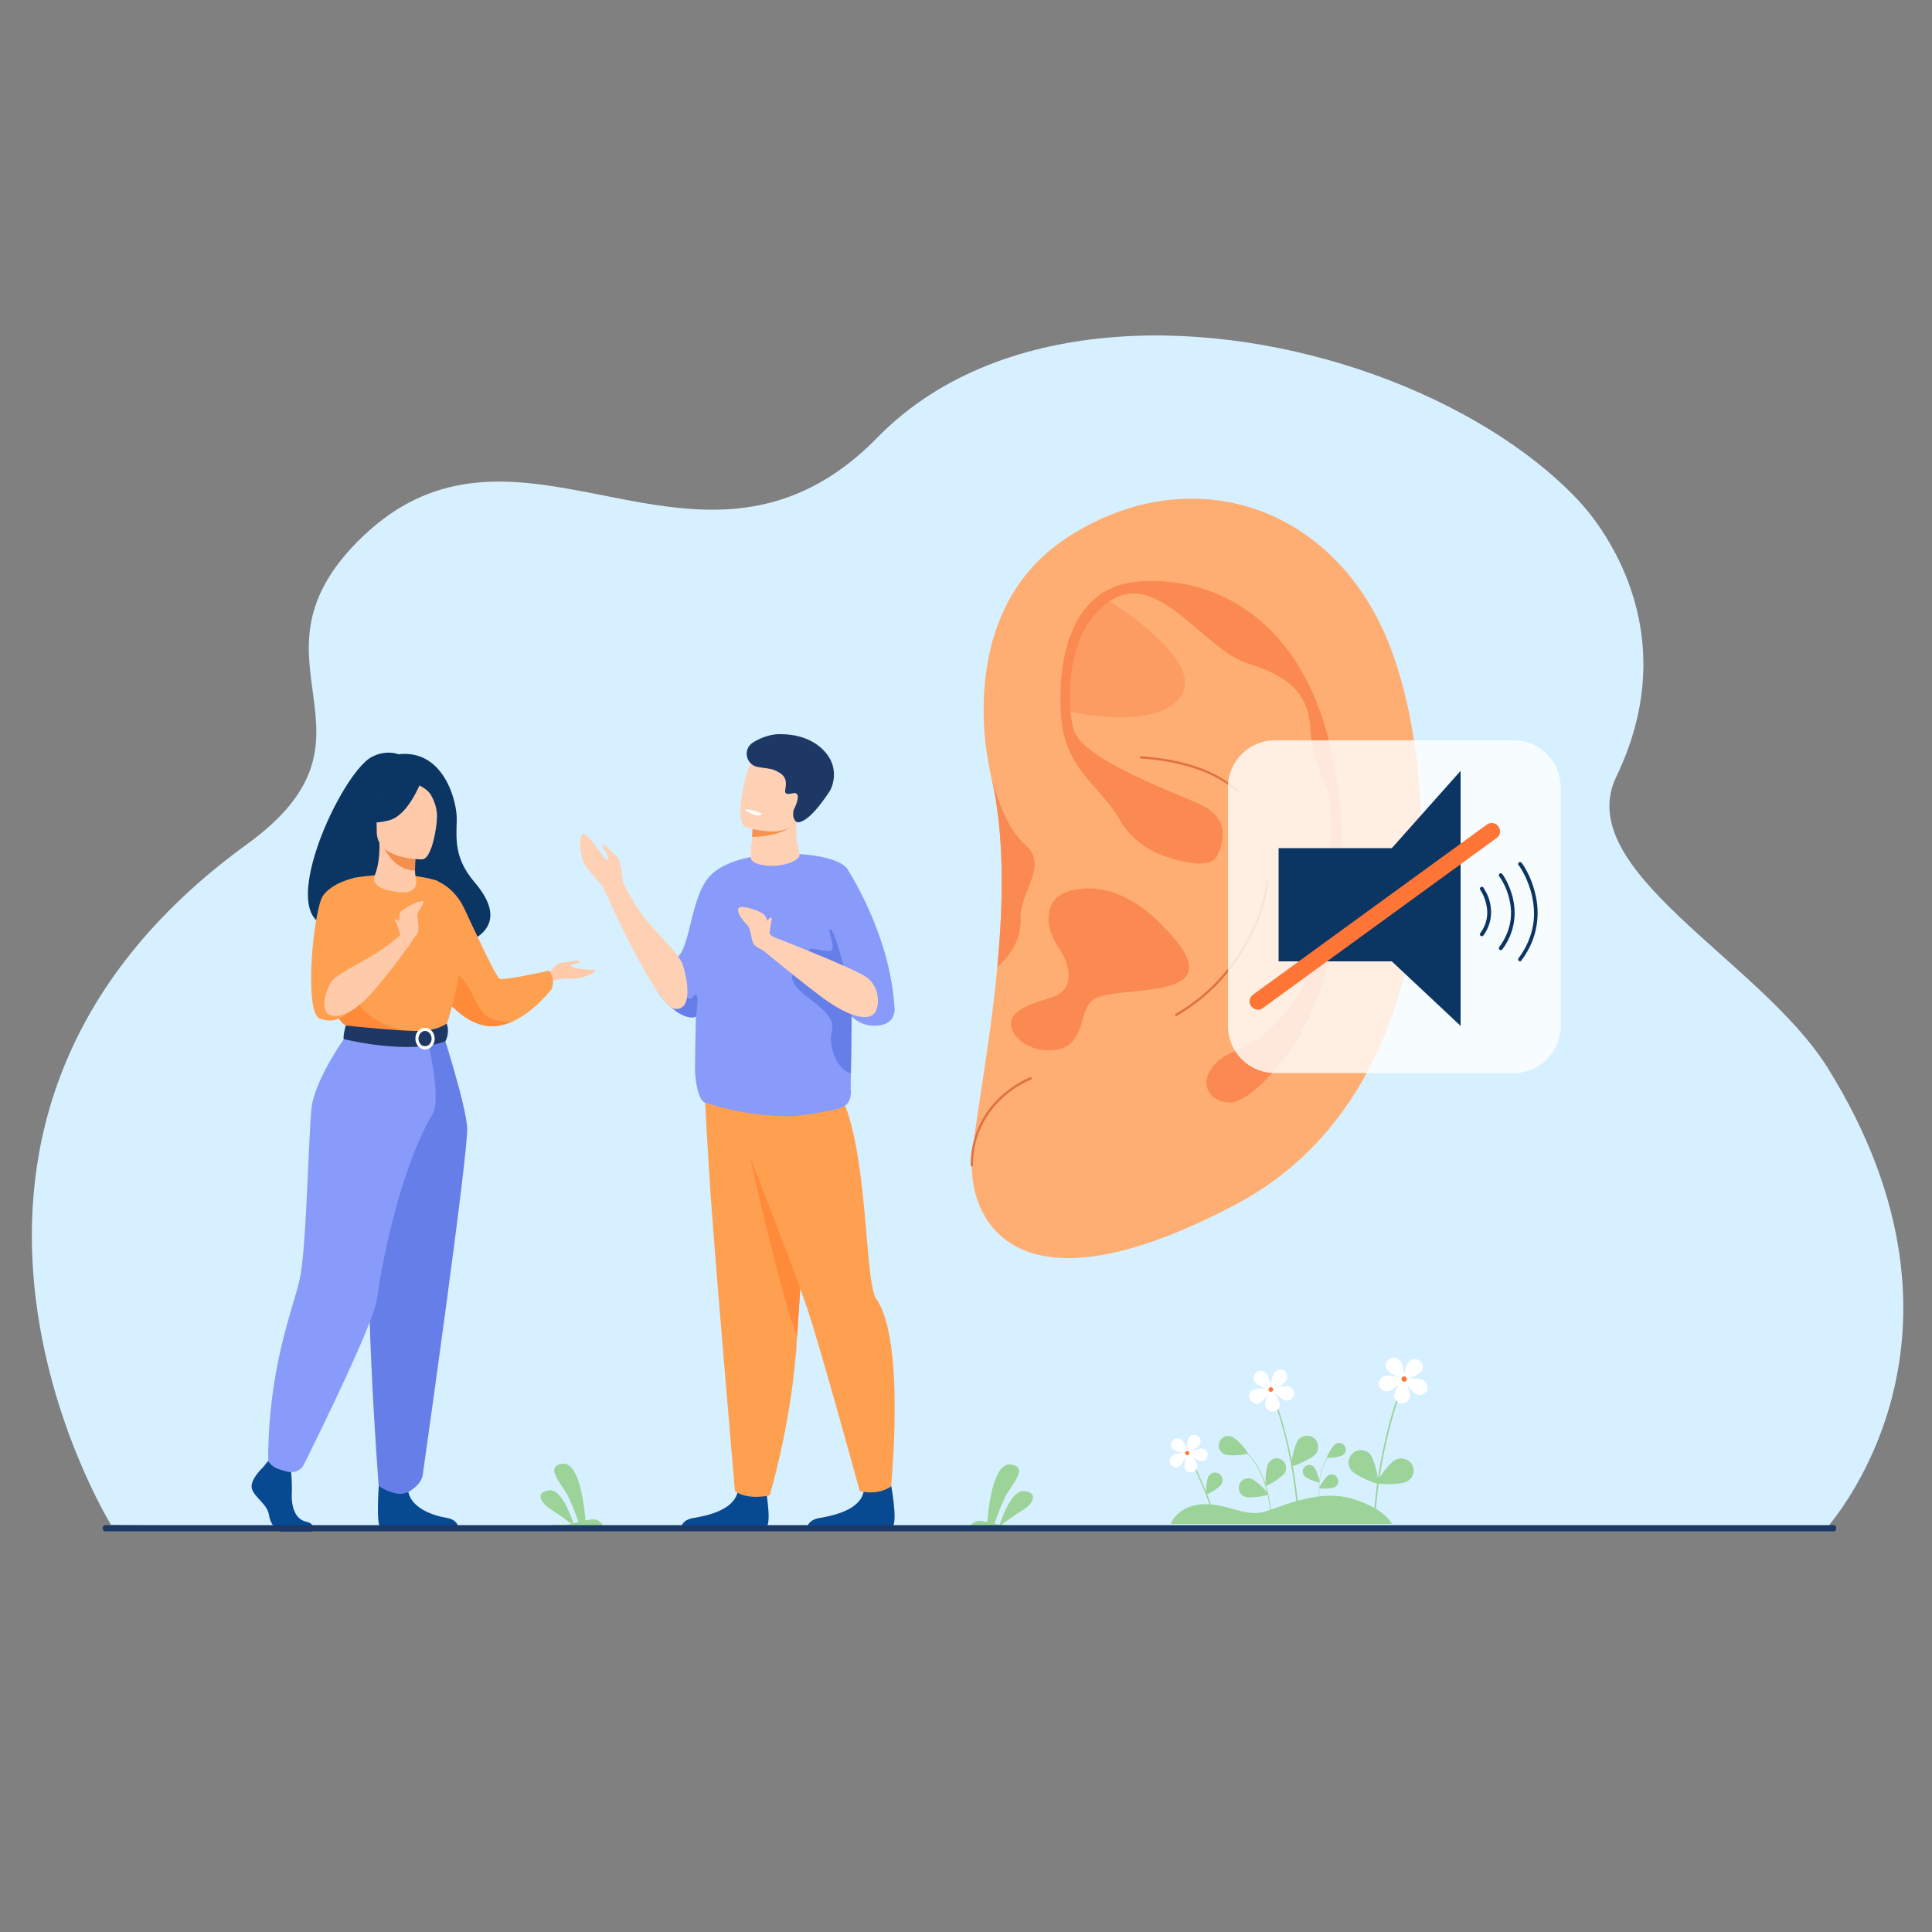 <?xml version="1.0" encoding="utf-8"?>
<!-- Generator: Adobe Illustrator 23.0.2, SVG Export Plug-In . SVG Version: 6.00 Build 0)  -->
<svg version="1.1" id="Слой_1" xmlns="http://www.w3.org/2000/svg" xmlns:xlink="http://www.w3.org/1999/xlink" x="0px" y="0px"
	 viewBox="0 0 500 500" style="enable-background:new 0 0 500 500;" xml:space="preserve">
<rect x="0" y="0" width="500" height="500" fill="#808080" stroke="none"/>
<style type="text/css">
	.st0{fill:#D7F0FF;}
	.st1{fill:#899BFA;}
	.st2{fill:#FFD1B4;}
	.st3{fill:#074A92;}
	.st4{fill:#FFA051;}
	.st5{fill:#FF8A3A;}
	.st6{fill:#F9924F;}
	.st7{fill:#1E3865;}
	.st8{fill:#FFFFFF;}
	.st9{fill:#667EE8;}
	.st10{fill:#FFAE73;}
	.st11{fill:#DF733E;}
	.st12{opacity:0.5;}
	.st13{fill:#FA8A51;}
	.st14{fill:#0B3563;}
	.st15{fill:#FFCAA9;}
	.st16{fill:#F48F4E;}
	.st17{fill:#9BD399;}
	.st18{fill:#FF7536;}
	.st19{opacity:0.8;}
</style>
<g>
	<g>
		<path class="st0" d="M473,395.2c-28.5,0-444.2,0.1-444.4-0.6l0-0.1c0,0,0-0.1,0-0.1c-0.2-0.4-64-103.9,35.3-175.9
			c38.9-28.2-2.4-46.8,28.5-78.2c35.5-36.1,74.3,3.8,113.8-12.5c7-2.9,14-7.5,21-14.7c16.3-16.6,38.7-24.2,61.6-25.9
			c44.1-3.3,93.8,15.1,119.4,42c5.2,5.4,28.6,33.4,10.1,71.8c-11.7,24.3,37.2,47.5,54.6,75.2C516.9,346.7,473.4,394.3,473,395.2z"/>
	</g>
	<g>
		<g>
			<g>
				<path class="st1" d="M184.6,250.4c0,0-0.7,11-4.5,12.7c-0.3,0.1-0.6,0.2-0.9,0.2c-2.9,0.1-6-2.9-7.5-4.6
					c-0.3-0.4-0.5-0.6-0.7-0.8c-1.9-2.4-2.7-5.1,4.1-10c3.9-2.8,3.5-17.2,9.5-22C188.6,222.7,184.6,250.4,184.6,250.4z"/>
			</g>
			<g>
				<path class="st2" d="M161.2,228.4c0,0-0.3-5.8-1.8-7c-1.5-1.1-2.9-3.3-3.4-2.8c-0.5,0.5,2.4,3.8,1.1,4c-0.6,0.1-4.9-7.1-6.1-6.8
					c-1.3,0.3-1,5.6,0.2,7.7c1.2,2.1,5,6.1,5,6.1L161.2,228.4z"/>
			</g>
			<g>
				<path class="st3" d="M176.3,395.2h22c1.6-1.1-0.4-11.5-0.4-11.5s-6-2.3-7,2.4c-1,4.6-7.6,6.1-11.1,6.7
					C177.2,393.1,176.5,394.4,176.3,395.2z"/>
			</g>
			<g>
				<path class="st4" d="M209.8,287c0,0-0.7,12.8-1.6,27.7c-0.6,10.7-1.3,22.4-1.9,31.1c-0.1,1.2-0.2,2.3-0.2,3.3c0,0.3,0,0.6-0.1,1
					c-1.6,19.7-6.8,36.9-6.8,36.9c-6.2,1.3-9-1.1-9-1.1s-4.3-49.9-5.8-70.1c-1.2-14.8-2.2-36.4-2.2-36.4L209.8,287z"/>
			</g>
			<g>
				<path class="st5" d="M208.2,314.7c-0.6,10.7-1.3,22.4-1.9,31.1c-4-9.5-12.3-46.7-12.3-46.7L208.2,314.7z"/>
			</g>
			<g>
				<path class="st3" d="M208.9,395.2h22c1.6-1.1-0.4-11.5-0.4-11.5s-6-2.3-7,2.4c-1,4.6-7.6,6.1-11.1,6.7
					C209.9,393.1,209.1,394.4,208.9,395.2z"/>
			</g>
			<g>
				<path class="st4" d="M188.1,284.4c0,0,15.7,39.1,20.7,53.9c3.6,10.6,13.7,47.6,13.7,47.6s4.4,1.3,8.1-1.2c0,0,3.8-37.8-3.8-48.5
					c-4-5.7-1-58.8-17.3-59.3S188.1,284.4,188.1,284.4z"/>
			</g>
			<g>
				<path class="st1" d="M220.4,260.9c0,4-0.1,7.7-0.1,11c0,2.2-0.1,4.2-0.1,5.8c0,2.5-0.1,4.2,0,4.9c0,3.4-2.1,4.1-4.3,4.6
					c0,0-2,0.4-4.6,0.9c-2.5,0.4-5.6,0.8-7.7,0.8c-11-0.1-20.3-3.3-20.3-3.3c-2.1,0-3-3.2-3.4-7.7c-0.2-3,0.7-33.3,0.8-40.8
					c0.1-5.4,3.1-10.4,3.9-11.2c7.7-6.8,30.4-6,34.5-1.3c1,1.2,1.3,12.4,1.3,24.6C220.4,253.1,220.4,257.1,220.4,260.9z"/>
			</g>
			<g>
				<path class="st2" d="M206.7,221.9c-2.9,3.1-12.6,2.7-12.4-0.1c0-0.3,0.1-2.3,0.1-2.7c0-0.2,0-0.5,0.1-0.7
					c0.1-0.7,0.1-1.3,0.2-1.8c0.1-1.5,0.2-2.3,0.2-2.3s0,0,0,0c0.3-0.1,6.5-1.9,9.7-2.6c1-0.2,1.7-0.4,1.7-0.3
					C205.3,218.4,207.6,220.9,206.7,221.9z"/>
			</g>
			<g>
				<path class="st6" d="M204.8,213.8c0,0-2.6,2.7-10.2,2.8c0.1-1.5,0.2-2.3,0.2-2.3s0,0,0,0c0.3-0.1,6.5-1.9,9.7-2.6
					C205.1,212,204.3,213.4,204.8,213.8z"/>
			</g>
			<g>
				<path class="st2" d="M192.9,214c0,0,1.9,0.7,4.4,1c3.6,0.5,8.3,0.2,9.7-4.1c2.5-7.3,5.7-11.6-1.7-14.6c-3.9-1.6-6.4-1.7-8.1-1.1
					c-1.5,0.5-2.3,1.6-3,2.6C192.8,200,190,212.7,192.9,214z"/>
			</g>
			<g>
				<path class="st7" d="M194.8,192.2c-2.6,1.7-1.8,5.7,1.3,6.3c1.8,0.3,3.4,0.4,4.3,0.8c1.8,0.8,3.4,1.7,2.9,4.5
					c-0.1,1-0.6,2.1,1.9,1.5c0.4-0.1,0.7-0.1,0.9,0.1c1,0.6-0.3,3.5-0.7,4.2c0,0-0.6,2.1,0.7,3.1c0.2,0.1,2.6,1.2,8.6-7.9
					c0.9-1.4,1.8-4.7,0.4-7.8c-1.4-3.1-5.5-7-13.1-7C200,189.9,197.1,190.7,194.8,192.2z"/>
			</g>
			<g>
				<path class="st8" d="M192.9,209.4c0,0-0.4,0.3,1.8,1.3c0,0,2.1,0.9,2.4-0.1C197.1,210.6,195.6,209.6,192.9,209.4z"/>
			</g>
			<g>
				<path class="st1" d="M219.1,224.6c0,0,11.2,16.7,12.4,36.1c0,0,0.8,5.3-6.2,4.7c-7.1-0.6-12.1-12.2-12.3-22
					C212.7,233.5,219.1,224.6,219.1,224.6z"/>
			</g>
			<g>
				<path class="st9" d="M220.4,260.9c0,4-0.1,7.7-0.1,11c0,2.2-0.1,4.2-0.1,5.8c-3.4-0.6-6-6.8-4.9-11c1.1-4.2-5.4-7.5-8.2-10.2
					c-2.8-2.8-2-4.2-2-4.2L220.4,260.9z"/>
			</g>
			<g>
				<path class="st9" d="M218.3,249.9c0,0-2.4-9.4-3.4-9.4c-1,0,1.3,4.1,0.4,5.3c-0.9,1.2-5.6-1.3-6.1,0.3
					C208.8,247.7,218.9,251.9,218.3,249.9z"/>
			</g>
			<g>
				<g>
					<path class="st2" d="M204.3,244.3c0,0-4.8-1.3-5.2-3c-0.3-1.7-0.3-4.1-1.9-5s-5.3-2.1-6-1.3c-0.7,0.8,0.7,2.9,2.1,4.3
						c1.4,1.4,0.8,4.4,2.2,5.5c1.4,1.1,6.6,3.3,6.6,3.3L204.3,244.3z"/>
				</g>
				<g>
					<path class="st2" d="M199.2,241.3c0,0,0.3-2.5,0.5-3.3c0.2-0.8-0.4-0.5-0.7-0.2c-0.3,0.3-0.9,1.1-0.7,2
						C198.5,240.7,199.2,241.3,199.2,241.3z"/>
				</g>
			</g>
			<g>
				<path class="st2" d="M199.2,242.1c0,0,22,8.5,25.2,10.9c3.1,2.4,3.3,6.8,2.2,8.8c-1.3,2.5-6.2,1.9-13.6-3.5
					c-5.8-4.3-15.7-12.5-15.7-12.5L199.2,242.1z"/>
			</g>
			<g>
				<path class="st9" d="M180.1,263.1L180.1,263.1c-0.3,0.1-0.6,0.2-0.9,0.2c-2.9,0.1-6-2.9-7.5-4.6c1.7-1,4.5-1.5,5.7-0.7
					c2,1.2,1.8-0.6,2.7-0.6C181,257.4,180.1,263.1,180.1,263.1z"/>
			</g>
			<g>
				<path class="st2" d="M156.1,229.7c0,0,13.7,31,18.6,31.4c4.9,0.4,3-8.5,2-11.4c-1.2-3.3-6.6-7.9-10-12.3
					c-2.8-3.6-5.5-9.1-5.5-9.1L156.1,229.7z"/>
			</g>
		</g>
	</g>
	<g>
		<g>
			<path class="st10" d="M320.2,311.5c-57,30.3-68.8,4.5-68.7-9.9c0.1-8.2,4.5-28.7,6.6-51.3c1.6-16.7,1.9-34.5-1.6-49.4
				c-0.2-0.6-0.2-1-0.2-1s-10.4-40.8,19.6-60.6c30-19.8,66-10.3,81.8,23.2C373.5,196,377.2,281.2,320.2,311.5z"/>
		</g>
		<g>
			<g>
				<path class="st11" d="M320.5,204.9c-0.1,0.1-0.3,0.1-0.4,0c-5.5-4.9-13.8-7.8-24.8-8.6c-0.2,0-0.3-0.2-0.3-0.3
					c0-0.2,0.2-0.3,0.3-0.3c11.2,0.8,19.7,3.8,25.2,8.9C320.7,204.6,320.7,204.8,320.5,204.9L320.5,204.9z"/>
			</g>
			<g>
				<path class="st11" d="M328,227.6c0.2,0,0.3,0.1,0.3,0.3c-0.6,5.6-2.4,9.9-2.9,11.1c-4.4,9.9-10.6,17.4-18.9,22.7
					c-0.6,0.4-1.3,0.8-1.9,1.2c-0.1,0.1-0.3,0.1-0.4,0c-0.1-0.1-0.1-0.2-0.1-0.2c0-0.1,0.1-0.2,0.1-0.3c0.7-0.4,1.3-0.8,2-1.2
					c8.2-5.3,14.3-12.6,18.7-22.5c0.5-1.2,2.2-5.4,2.9-10.9C327.7,227.8,327.8,227.6,328,227.6L328,227.6z"/>
			</g>
		</g>
		<g class="st12">
			<path class="st13" d="M285.6,154.6c0,0,26.2,15.6,20.2,25.3c-6,9.7-29.5,4.2-29.5,4.2s-2-2.4-0.6-6.4c1.6-4.8-0.2-7.4,1.6-11.1
				C280.2,160.8,285.6,154.6,285.6,154.6z"/>
		</g>
		<g>
			<path class="st13" d="M283.7,258.3c-4,1.8-2.8,7.5-6.2,11.3c-3.3,3.8-12.5,2.6-15.2-2.4c-2.3-4.3,1.7-6.4,6.8-8.1
				c0.7-0.2,1.4-0.4,2.2-0.7c0.2-0.1,0.4-0.1,0.6-0.2c1.5-0.4,2.5-1.1,3.3-1.9c0.2-0.3,0.5-0.6,0.6-0.9c0.3-0.5,0.5-0.9,0.6-1.5
				c0-0.2,0.1-0.3,0.1-0.5c0.3-2.3-0.6-5.1-2.1-7.5c-0.1-0.2-0.2-0.4-0.3-0.5c-0.3-0.4-0.5-0.8-0.8-1.2c-0.4-0.7-0.7-1.4-1-2.1
				c-0.7-1.7-1.1-3.5-0.9-5.2c0.2-3,1.9-5.7,6.6-6.6c2.8-0.6,5.4-0.5,7.9,0.1c2,0.4,3.8,1.1,5.4,1.9c0.3,0.2,0.6,0.3,0.9,0.5
				c1.8,1,3.4,2.1,4.7,3.1c0.5,0.4,1,0.8,1.4,1.2c0.3,0.3,0.7,0.6,1,0.9c0.5,0.4,0.9,0.9,1.3,1.3
				C321.2,259.7,291.3,254.7,283.7,258.3z"/>
		</g>
		<g>
			<path class="st13" d="M329.7,277.2c21.8-24.6,20.6-70.2,11.5-94.3c-9.1-24.1-28.1-33.9-46.7-32.4c-18.6,1.5-21,22.8-19.8,35.8
				c1.2,13,10.7,17.9,15,25.7c4.3,7.8,12.4,9.8,12.4,9.8s10.8,4,12.9-0.3c2.1-4.3,2.8-9.9-4.1-13.2c-7-3.3-31-11.8-33.1-19.6
				c-2.1-7.8-1.6-27,10.4-33.7c12-6.8,23.7,13.2,34.5,16.6c10.8,3.4,15.9,7.8,16.4,16.9c0.5,9.2,4.3,14.1,5,18.2
				c0.7,4.1,1.2,37.5-9.3,52.3c-10.4,14.8-16.1,11.1-20.8,16.9c-4.7,5.8,0.9,10.3,5.4,9.3C323.7,284.2,329.7,277.2,329.7,277.2z"/>
		</g>
		<g>
			<g>
				<path class="st11" d="M251.5,301.9c-0.2,0-0.3-0.1-0.3-0.3c0-8.8,4.2-14.5,7.7-17.8c3.8-3.5,7.5-4.9,7.7-5
					c0.2-0.1,0.3,0,0.4,0.2c0.1,0.2,0,0.3-0.2,0.4c0,0-3.8,1.4-7.5,4.9c-3.4,3.2-7.5,8.7-7.5,17.3
					C251.8,301.7,251.7,301.9,251.5,301.9C251.5,301.9,251.5,301.9,251.5,301.9z"/>
			</g>
		</g>
		<g>
			<path class="st13" d="M264.1,238c0.3,7.4-6,12.2-6,12.2c1.6-16.7,1.9-34.5-1.6-49.4c0.8,3.2,3.6,13.3,8.8,17.8
				C271.6,224.1,263.8,230.6,264.1,238z"/>
		</g>
	</g>
	<g>
		<g>
			<path class="st14" d="M89.6,239.3c-0.7-1.4,16.3-6.6,16.5,7.6c0,0,31.9-0.8,16.7-18.6c-5.3-6.2-4.7-11.2-4.6-16
				c0.2-4.7-3.3-18.5-15.1-17.1c0,0-3.1-1.3-6.9,0.7C87.5,200.5,67.8,244.5,89.6,239.3z"/>
		</g>
		<g>
			<path class="st15" d="M141.8,252.3c0,0,2.1-3.2,3.7-3.2c1.7-0.1,4.8-0.9,4.5-0.3c-0.2,0.6-2.2,0.7-2.4,1.1
				c-0.2,0.4,2.8,0.9,3.7,1c0.9,0.1,2.9,0,2.8,0.4c-0.1,0.4-3.7,2.2-6.2,2c-2.6-0.2-5.7,0.7-5.7,0.7L141.8,252.3z"/>
		</g>
		<g>
			<path class="st4" d="M111.8,253.3c0,0,1.1,2.2,3.2,4.8c2.5,3.1,6.3,6.7,11,7.4c2.3,0.3,4.5-0.2,6.6-1.1c0,0,0,0,0,0
				c5.8-2.6,10.2-8.5,10.2-8.5c1-2.8-0.7-4.7-0.7-4.7s-11.7,2.6-12.8,2.1c-1.1-0.6-8-15.8-9.2-18.3c-2.6-5.4-6.8-6.9-6.8-6.9
				L111.8,253.3z"/>
		</g>
		<g>
			<path class="st5" d="M114.9,258.1c2.5,3.1,6.3,6.7,11,7.4c2.3,0.3,4.5-0.2,6.6-1.1c-0.2,0-6,0.7-8.3-3.4
				c-2.4-4.2-4.9-10.9-8.4-8.7C114.3,253.3,114.4,255.7,114.9,258.1z"/>
		</g>
		<g>
			<path class="st3" d="M68.1,379.7c0,0-3.6,3.3-2.9,5.6c0.7,2.3,3.9,3.9,4.4,6.7c0.4,2.8,2.2,4.4,3.7,4.4s7.5,0,7.5,0
				s1.2-2-1.6-2.6c-2.8-0.6-3.8-3.9-3.7-7c0.2-3.1-0.3-7.2-0.3-7.2l-5.9-1.4L68.1,379.7z"/>
		</g>
		<g>
			<path class="st3" d="M98.3,381c0,0-1.3,13.8,0.3,14.6l20.1,0c0,0,0-2.3-3.2-2.8c-3.2-0.5-8.9-2.4-9.8-6.6
				C104.6,381.9,98.3,381,98.3,381z"/>
		</g>
		<g>
			<path class="st4" d="M82.9,244c0,0,2.8-3.3,3.1,1.7c0.2,3.4,0.5,15.4,1,16.5c1.2,2.8,2.6,3.2,2.6,3.2l10.5,2.6l3.7,0.9l11.7-3.5
				c0,0,5.3-14.9,3.2-23.2c-2.1-8.4-5.4-14.2-5.4-14.2s-7.9-3.1-21.9-0.8L82.9,244z"/>
		</g>
		<g>
			<path class="st5" d="M86,254.6c0.2,3.4,0.5,6.5,1,7.6c1.2,2.8,2.6,3.2,2.6,3.2l10.5,2.6l4.6-1.3c0,0-15.3-2.3-13.6-15.5L86,254.6
				z"/>
		</g>
		<g>
			<path class="st9" d="M114.7,267.7c0,0,5.8,18,6.2,24.1c0.4,6.1-11.1,87.1-11.5,89.9c-0.4,2.7-3.7,4.4-3.7,4.4s-1.5,0.9-3.7,0.3
				c-3-0.9-4-1.9-4-1.9s-4.5-57.8-1.7-78.4c2.8-20.6,2.8-38.5,2.8-38.5H114.7z"/>
		</g>
		<g>
			<path class="st1" d="M90.2,267.2c0,0-8.8,11.8-9.6,19.8c-0.8,8-1.3,36.1-3,43.9s-8.2,22.8-8.2,47.2c0,0,0.7,1.4,2.7,2.1
				c0.7,0.2,1.5,0.5,2.4,0.7c1.7,0.4,3.5-0.4,4.2-2c4.4-8.8,18.2-37,18.9-42.9c0.5-4.2,4.9-31.6,14.4-47.8
				c2.3-3.9-1.4-19.3-1.4-19.3L90.2,267.2z"/>
		</g>
		<g>
			<path class="st7" d="M115.6,264.9c0,0-2.3,1.8-6.9,1.9c-5.5,0.1-19.2-1.4-19.2-1.4s-0.6,1.7-0.6,3.5c0,0,16.7,4.2,26.3,0.6
				C115.3,269.6,116.5,267.2,115.6,264.9z"/>
		</g>
		<g>
			<g>
				<path class="st8" d="M107.5,268.8c0-1.6,1.1-2.8,2.5-2.8c1.4,0,2.5,1.3,2.5,2.8s-1.1,2.8-2.5,2.8
					C108.6,271.6,107.5,270.3,107.5,268.8z M108.3,268.8c0,1.1,0.8,2,1.7,2c0.9,0,1.7-0.9,1.7-2s-0.8-2-1.7-2
					C109.1,266.8,108.3,267.7,108.3,268.8z"/>
			</g>
		</g>
		<g>
			<path class="st15" d="M97,226.5c0.8-1.9,1.3-4.9,1.2-8.5l0.5,0.1l8.9,1.8c0,0-0.2,2.8-0.2,5.4c0,0,0,0,0,0.1
				c0,2.3,1.5,4.6-2.1,5.5C104.2,231.1,95.3,230.6,97,226.5z"/>
		</g>
		<g>
			<path class="st16" d="M107.6,219.9c0,0-0.2,2.8-0.2,5.4c-5-0.1-7.6-4.7-8.7-7.2L107.6,219.9z"/>
		</g>
		<g>
			<path class="st15" d="M109.3,222.4c0,0-11.8,0.2-11.8-7.1c0-7.3-1.5-12.3,6-12.7c7.5-0.4,9,2.4,9.6,4.8
				C113.7,209.8,112.4,222.1,109.3,222.4z"/>
		</g>
		<g>
			<path class="st14" d="M108.9,202.4c0,0-3.2,8.6-8.2,9.9c-4.9,1.3-7.1-0.1-7.1-0.1s3.8-3,4.6-8.3
				C98.2,203.9,106.4,198.3,108.9,202.4z"/>
		</g>
		<g>
			<path class="st14" d="M108.1,203.1c0,0,2.4,0.9,3.4,2.6c1,1.7,1.8,4,1.6,6.7c0,0,2.4-5.8-0.3-9.2
				C109.8,199.8,108.1,203.1,108.1,203.1z"/>
		</g>
		<g>
			<path class="st4" d="M91.3,227.3c0,0-5.4,1.2-7.7,4.5c-2.4,3.3-5.2,30.5-0.7,31.9c4.5,1.5,9.6-0.7,9.8-11.4
				C92.9,241.6,91.3,227.3,91.3,227.3z"/>
		</g>
		<g>
			<path class="st15" d="M103.6,242c0,0-3.1,2.8-6.9,5.1c-4.4,2.7-9.6,5.1-10.8,6.8c-2.2,3.2-2.8,8.2-0.4,8.8
				c2.4,0.7,5.6-0.2,10.6-5.6c4.9-5.5,9.2-11.7,9.2-11.7L103.6,242z"/>
		</g>
		<g>
			<path class="st15" d="M103.6,242c0,0-0.5-4.6-0.1-5.7c0.4-1.1,6-3.9,6.1-2.9c0.1,0.9-1.8,2.3-1.6,3.9c0.3,1.7,0.6,3.9-0.3,4.8
				c-0.9,0.9-2.3,3.4-2.3,3.4L103.6,242z"/>
		</g>
		<g>
			<path class="st15" d="M103.6,242c0,0-0.7-2.8-1.3-3.6c-0.6-0.9,1-0.4,1.5,0.6C104.3,240.1,103.6,242,103.6,242z"/>
		</g>
	</g>
	<g>
		<path class="st17" d="M140.7,395.6h15.1c0.8-0.7-0.6-2.3-2-2.4c-0.6,0-1.4,0.1-2.3,0.3c-0.2-2.8-1.4-15.2-5.9-14.7
			c-5,0.6,0,5.5,1.4,8.4c1.1,2.2,2.2,5.2,2.7,6.7c-0.4,0.1-0.8,0.2-1.3,0.3c-0.7-2.1-3.2-9-6.3-8.5c-3.7,0.5-2.2,3.2,0.4,4.9
			c1.9,1.2,4.3,2.9,5.4,3.8c-1,0.2-1.9,0.3-3,0.2C142.4,394.4,141.2,395.2,140.7,395.6z"/>
	</g>
	<g>
		<path class="st17" d="M266.5,396h-15.3c-0.8-0.7,0.6-2.3,2-2.4c0.6,0,1.4,0.1,2.3,0.3c0.2-2.8,1.4-15.4,6-14.9
			c5.1,0.6,0,5.5-1.4,8.5c-1.1,2.2-2.2,5.3-2.7,6.8c0.4,0.1,0.8,0.2,1.3,0.3c0.7-2.1,3.2-9.1,6.4-8.7c3.8,0.5,2.2,3.3-0.4,4.9
			c-2,1.2-4.4,3-5.5,3.8c1,0.2,2,0.3,3,0.2C264.8,394.8,266,395.6,266.5,396z"/>
	</g>
	<g>
		<g>
			<g>
				<path class="st17" d="M317,376.4c1.3,0.5,5.8,0.1,5.9-0.3c0.1-0.4-2.8-3.8-4.1-4.3c-1.3-0.5-2.7,0.1-3.2,1.4
					C315.1,374.5,315.7,375.9,317,376.4z"/>
			</g>
			<g>
				<path class="st17" d="M328.3,378.6c-0.7,1.2-1,5.7-0.7,5.9c0.3,0.2,4.2-2.2,4.9-3.3c0.7-1.2,0.3-2.7-0.8-3.4
					C330.6,377,329.1,377.4,328.3,378.6z"/>
			</g>
			<g>
				<path class="st17" d="M322.3,387.4c1.3,0.4,5.8-0.3,5.9-0.7c0.1-0.4-3.1-3.6-4.4-4c-1.3-0.4-2.7,0.3-3.1,1.6
					S321,387,322.3,387.4z"/>
			</g>
			<g>
				<g>
					<path class="st17" d="M328.8,391.8c0-0.1-0.5-10.3-6.1-15.6l0.1-0.1c5.7,5.3,6.2,15.6,6.2,15.7L328.8,391.8z"/>
				</g>
			</g>
		</g>
		<g>
			<g>
				<path class="st17" d="M347.5,376.6c-0.8,0.5-3.9,0.9-4.1,0.6c-0.1-0.2,1.4-3,2.2-3.5c0.8-0.5,1.8-0.3,2.4,0.5
					S348.3,376.1,347.5,376.6z"/>
			</g>
			<g>
				<path class="st17" d="M340.1,379.7c0.6,0.7,1.5,3.7,1.3,3.9c-0.2,0.2-3.2-0.9-3.8-1.6c-0.6-0.7-0.6-1.8,0.1-2.4
					C338.4,378.9,339.5,379,340.1,379.7z"/>
			</g>
			<g>
				<path class="st17" d="M345.5,384.8c-0.8,0.5-4,0.6-4.1,0.3c-0.1-0.2,1.6-2.9,2.4-3.3c0.8-0.5,1.9-0.2,2.3,0.7
					C346.6,383.3,346.3,384.4,345.5,384.8z"/>
			</g>
			<g>
				<g>
					<path class="st17" d="M341.6,388.7c0-0.1-1.1-7.1,2-11.4l-0.1-0.1c-3.1,4.4-2,11.5-2,11.5L341.6,388.7z"/>
				</g>
			</g>
		</g>
		<g>
			<g>
				<g>
					<path class="st17" d="M336.1,391.2l-0.4-0.1c-1.4-18.2-6.9-31.2-7-31.4l0.3-0.1C329.1,359.8,334.7,372.9,336.1,391.2z"/>
				</g>
			</g>
			<g>
				<path class="st8" d="M324.9,357.9c0.7,0.8,3.9,2,4.1,1.8c0.2-0.2-0.6-3.5-1.3-4.3c-0.7-0.8-1.9-0.8-2.6-0.2
					C324.3,356,324.2,357.2,324.9,357.9z"/>
			</g>
			<g>
				<path class="st8" d="M329.8,355.2c-0.6,0.8-1.2,4.2-0.9,4.4c0.2,0.2,3.3-1.3,3.9-2.2c0.6-0.8,0.4-2-0.4-2.6
					C331.6,354.2,330.4,354.4,329.8,355.2z"/>
			</g>
			<g>
				<path class="st8" d="M333.5,358.8c-1-0.3-4.4,0.4-4.4,0.7c-0.1,0.3,2.5,2.6,3.5,2.9c1,0.3,2-0.3,2.3-1.3
					C335.1,360.1,334.5,359.1,333.5,358.8z"/>
			</g>
			<g>
				<path class="st8" d="M331.2,363.3c-0.1-1-2-3.9-2.3-3.9c-0.3,0-1.6,3.2-1.5,4.2c0.1,1,1,1.8,2,1.7
					C330.6,365.3,331.3,364.4,331.2,363.3z"/>
			</g>
			<g>
				<path class="st8" d="M326.1,363.1c0.9-0.5,2.9-3.3,2.7-3.6c-0.1-0.3-3.6-0.2-4.5,0.2c-0.9,0.5-1.3,1.6-0.8,2.5
					C324.1,363.2,325.2,363.6,326.1,363.1z"/>
			</g>
			<g>
				<path class="st18" d="M328.3,359.5c0.1-0.3,0.4-0.6,0.7-0.5c0.3,0.1,0.6,0.4,0.5,0.7c-0.1,0.3-0.4,0.6-0.7,0.5
					C328.4,360.1,328.2,359.8,328.3,359.5z"/>
			</g>
			<g>
				<path class="st17" d="M336,372.6c-1,1.3-2.1,6.5-1.8,6.8c0.4,0.3,5.3-1.9,6.3-3.1c1-1.3,0.8-3.1-0.4-4.1
					C338.8,371.2,337,371.4,336,372.6z"/>
			</g>
		</g>
		<g>
			<g>
				<path class="st17" d="M307.4,376.1c0.1,0.1,3.3,5.6,6.4,14.4c-0.1,0-0.2-0.1-0.4-0.1c-3-8.7-6.2-14.1-6.3-14.2L307.4,376.1z"/>
			</g>
		</g>
		<g>
			<path class="st8" d="M303.6,375.1c0.7,0.6,3.6,1.3,3.8,1.1c0.2-0.2-0.9-3-1.6-3.6c-0.7-0.6-1.7-0.5-2.3,0.2
				C302.9,373.4,302.9,374.5,303.6,375.1z"/>
		</g>
		<g>
			<path class="st8" d="M307.6,372.2c-0.4,0.8-0.5,3.8-0.3,3.9c0.2,0.1,2.7-1.5,3.2-2.3c0.4-0.8,0.2-1.8-0.6-2.2
				C309,371.1,308,371.4,307.6,372.2z"/>
		</g>
		<g>
			<path class="st8" d="M311.2,374.9c-0.9-0.1-3.7,0.9-3.8,1.1c0,0.3,2.4,2,3.3,2.1c0.9,0.1,1.7-0.5,1.8-1.4
				C312.7,375.8,312.1,375,311.2,374.9z"/>
		</g>
		<g>
			<path class="st8" d="M309.8,379c-0.2-0.9-2.2-3.2-2.4-3.1c-0.3,0.1-1,3-0.8,3.9c0.2,0.9,1.1,1.4,2,1.2
				C309.4,380.8,310,379.9,309.8,379z"/>
		</g>
		<g>
			<path class="st8" d="M305.3,379.4c0.7-0.5,2.1-3.2,2-3.4c-0.1-0.2-3.1,0.2-3.9,0.7c-0.7,0.5-0.9,1.5-0.4,2.3
				C303.5,379.8,304.5,380,305.3,379.4z"/>
		</g>
		<g>
			<path class="st18" d="M306.7,376c0-0.3,0.3-0.5,0.6-0.5c0.3,0,0.5,0.3,0.5,0.6c0,0.3-0.3,0.5-0.6,0.5
				C307,376.6,306.7,376.3,306.7,376z"/>
		</g>
		<g>
			<path class="st17" d="M312.8,382c-0.6,0.9-0.8,4.5-0.6,4.7c0.3,0.2,3.4-1.7,3.9-2.6c0.6-0.9,0.3-2.1-0.6-2.7
				C314.6,380.8,313.4,381.1,312.8,382z"/>
		</g>
		<g>
			<g>
				<path class="st17" d="M355.6,391.5l0.4-0.1c1.5-19.8,7.6-34.1,7.7-34.3l-0.4-0.2C363.2,357.2,357.1,371.5,355.6,391.5z"/>
			</g>
		</g>
		<g>
			<path class="st8" d="M367.7,355.1c-0.7,0.8-4.2,2.2-4.5,2c-0.2-0.2,0.7-3.9,1.4-4.7c0.7-0.8,2-0.9,2.9-0.2
				C368.4,353,368.5,354.3,367.7,355.1z"/>
		</g>
		<g>
			<path class="st8" d="M362.4,352.2c0.7,0.9,1.3,4.6,1,4.8c-0.3,0.2-3.6-1.5-4.3-2.4c-0.7-0.9-0.5-2.2,0.4-2.9
				C360.4,351.1,361.7,351.3,362.4,352.2z"/>
		</g>
		<g>
			<path class="st8" d="M358.4,356.1c1.1-0.3,4.8,0.5,4.8,0.8c0.1,0.3-2.7,2.9-3.8,3.1c-1.1,0.3-2.2-0.3-2.5-1.4
				C356.6,357.5,357.3,356.4,358.4,356.1z"/>
		</g>
		<g>
			<path class="st8" d="M360.8,361c0.1-1.1,2.1-4.3,2.5-4.2c0.3,0,1.7,3.5,1.6,4.6s-1.1,1.9-2.2,1.8
				C361.6,363.1,360.7,362.1,360.8,361z"/>
		</g>
		<g>
			<path class="st8" d="M366.4,360.8c-1-0.5-3.2-3.6-3-3.9s3.9-0.3,4.9,0.3c1,0.5,1.4,1.8,0.9,2.8
				C368.6,360.9,367.4,361.3,366.4,360.8z"/>
		</g>
		<g>
			<path class="st18" d="M364.1,356.8c-0.1-0.4-0.4-0.6-0.8-0.6c-0.4,0.1-0.6,0.4-0.6,0.8c0.1,0.4,0.4,0.6,0.8,0.6
				C363.9,357.5,364.1,357.1,364.1,356.8z"/>
		</g>
		<g>
			<path class="st17" d="M354.7,376.5c1.1,1.4,2.3,7.1,1.9,7.4c-0.4,0.3-5.8-2-6.9-3.4c-1.1-1.4-0.9-3.4,0.5-4.5
				C351.5,374.9,353.6,375.1,354.7,376.5z"/>
		</g>
		<g>
			<path class="st17" d="M361.1,377.8c-1.6,0.8-5,5.6-4.7,6c0.2,0.4,6.1,0.5,7.7-0.4c1.6-0.8,2.2-2.7,1.4-4.3
				C364.6,377.6,362.7,377,361.1,377.8z"/>
		</g>
		<g>
			<path class="st17" d="M303,394.3c0,0,1.8-4.7,8.3-5c6.5-0.3,11,3.6,16.4,1.8c5.4-1.8,14.3-5.8,22.7-3.1c8.4,2.7,9.8,6.4,9.8,6.4
				H303z"/>
		</g>
	</g>
	<g>
		<g class="st19">
			<path class="st8" d="M391.8,277.7h-61.9c-6.6,0-12.1-5.4-12.1-12.1v-61.9c0-6.6,5.4-12.1,12.1-12.1h61.9
				c6.6,0,12.1,5.4,12.1,12.1v61.9C403.8,272.3,398.4,277.7,391.8,277.7z"/>
		</g>
		<g>
			<g>
				<g>
					<g>
						<rect x="330.9" y="219.5" class="st14" width="29.3" height="29.3"/>
					</g>
				</g>
				<g>
					<g>
						<polygon class="st14" points="378,199.5 360.2,219.5 360.2,248.8 378,265.5 						"/>
					</g>
				</g>
				<g>
					<g>
						<g>
							<path class="st18" d="M325.6,261.3c-0.7,0-1.3-0.3-1.8-0.9c-0.7-1-0.5-2.3,0.5-3l60.5-44c1-0.7,2.3-0.5,3,0.5
								c0.7,1,0.5,2.3-0.5,3l-60.5,44C326.5,261.2,326,261.3,325.6,261.3z"/>
						</g>
					</g>
				</g>
			</g>
			<g>
				<g>
					<g>
						<path class="st14" d="M383.5,242.3c-0.1,0-0.2,0-0.3-0.1c-0.2-0.2-0.3-0.5-0.1-0.7c1.7-2.3,2.2-4.9,1.5-7.7
							c-0.5-2.1-1.5-3.5-1.5-3.5c-0.2-0.2-0.1-0.5,0.1-0.7c0.2-0.2,0.5-0.1,0.7,0.1c0,0.1,1.2,1.6,1.7,3.9c0.5,2.1,0.6,5.3-1.7,8.5
							C383.8,242.2,383.7,242.3,383.5,242.3z"/>
					</g>
				</g>
				<g>
					<g>
						<path class="st14" d="M388.4,245.9c-0.1,0-0.2,0-0.3-0.1c-0.2-0.2-0.3-0.5-0.1-0.7c2.8-3.8,3.7-8,2.6-12.5
							c-0.8-3.4-2.5-5.7-2.6-5.8c-0.2-0.2-0.1-0.5,0.1-0.7c0.2-0.2,0.5-0.1,0.7,0.1c0.1,0.1,1.8,2.5,2.7,6.1c0.8,3.3,1,8.4-2.7,13.4
							C388.7,245.8,388.5,245.9,388.4,245.9z"/>
					</g>
				</g>
				<g>
					<g>
						<path class="st14" d="M393.4,248.8c-0.1,0-0.2,0-0.3-0.1c-0.2-0.2-0.3-0.5-0.1-0.7c2-2.7,3.3-5.7,3.8-8.8
							c0.4-2.5,0.2-5.1-0.4-7.7c-1.1-4.5-3.3-7.6-3.4-7.6c-0.2-0.2-0.1-0.5,0.1-0.7c0.2-0.2,0.5-0.1,0.7,0.1
							c0.1,0.1,2.4,3.2,3.5,7.9c0.7,2.8,0.8,5.5,0.4,8.1c-0.5,3.3-1.8,6.4-4,9.3C393.7,248.7,393.5,248.8,393.4,248.8z"/>
					</g>
				</g>
			</g>
		</g>
	</g>
	<g>
		<path class="st7" d="M474.6,396.3H27.2c-0.3,0-0.6-0.3-0.6-0.6v-0.4c0-0.3,0.3-0.6,0.6-0.6h447.4c0.3,0,0.6,0.3,0.6,0.6v0.4
			C475.2,396,474.9,396.3,474.6,396.3z"/>
	</g>
</g>
</svg>
